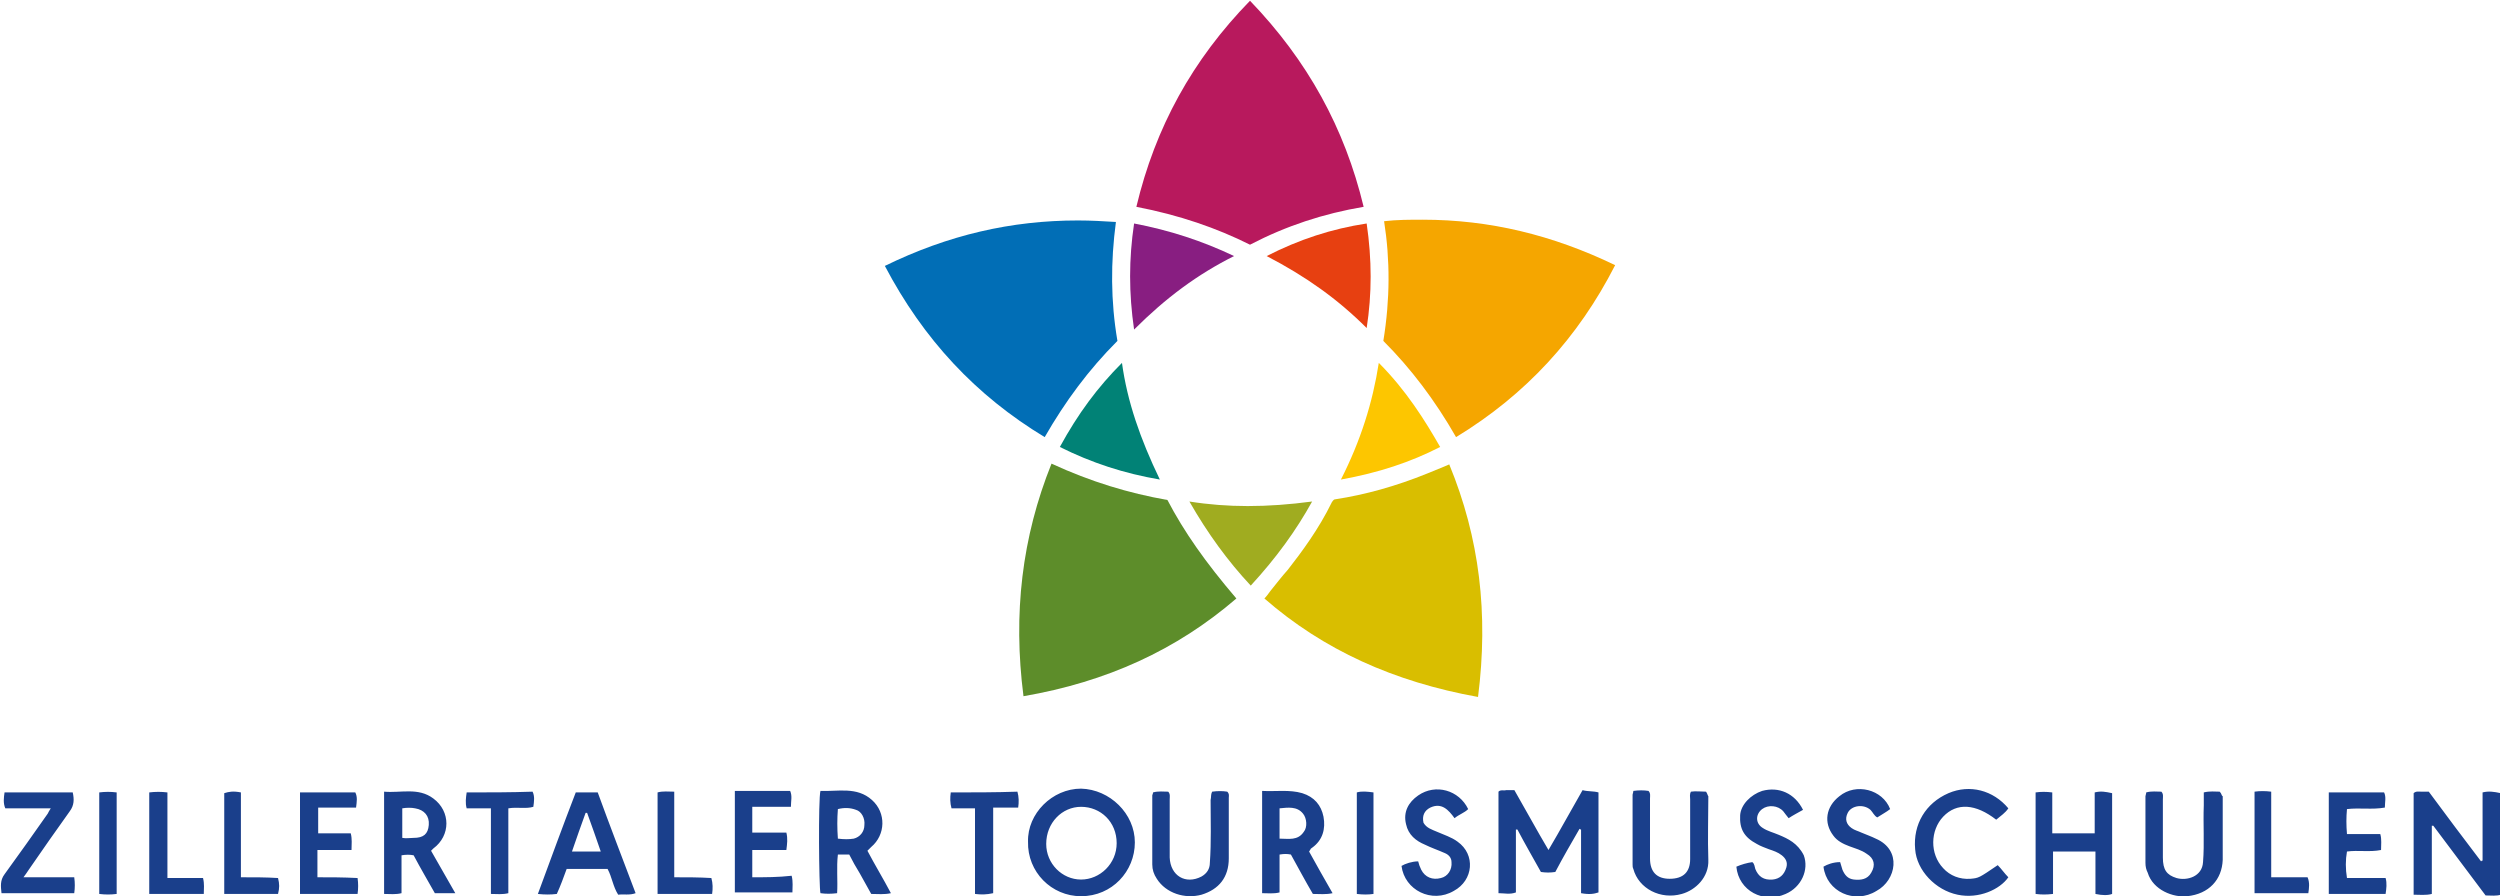 <?xml version="1.0" encoding="utf-8"?>
<!-- Generator: Adobe Illustrator 19.2.1, SVG Export Plug-In . SVG Version: 6.00 Build 0)  -->
<svg version="1.1" id="Ebene_1" xmlns="http://www.w3.org/2000/svg" xmlns:xlink="http://www.w3.org/1999/xlink" x="0px" y="0px"
	 viewBox="0 0 330 118.3" style="enable-background:new 0 0 330 118.3;" xml:space="preserve">
<style type="text/css">
	.st0{fill:#D9BE00;}
	.st1{fill:#F5A600;}
	.st2{fill:#5D8D2A;}
	.st3{fill:#B8195D;}
	.st4{fill:#016EB6;}
	.st5{fill:#881E81;}
	.st6{fill:#E74011;}
	.st7{fill:#018276;}
	.st8{fill:#FDC600;}
	.st9{fill:#A0AC20;}
	.st10{fill:#1A3F8B;}
</style>
<g>
	<g>
		<path class="st0" d="M195.1,92c-11.1-2-20.4-6.2-28.2-13c0.3-0.3,0.5-0.6,0.8-1c0.8-1,1.5-1.9,2.3-2.8c1.8-2.3,4.1-5.4,5.8-8.9
			c0.2-0.3,0.3-0.4,0.5-0.4c3.9-0.6,7.9-1.7,12.1-3.4c0.7-0.3,1.5-0.6,2.2-0.9l0.7-0.3C195.3,71,196.5,81,195.1,92z"/>
		<path class="st1" d="M192.2,57.7c-2.8-4.9-6-9.1-9.6-12.7c0.9-5.5,0.9-10.7,0.1-15.8c1.7-0.2,3.4-0.2,5.1-0.2c8.8,0,17.1,2,25.4,6
			C208.3,44.6,201.4,52.1,192.2,57.7z"/>
		<path class="st2" d="M135.1,91.9c-1.4-10.9-0.2-21,3.7-30.7c5.2,2.4,10.2,3.9,15.3,4.8c2.2,4.2,5,8.2,9.1,13
			C155.3,85.8,146.1,90,135.1,91.9z"/>
		<path class="st3" d="M165,32.3c-4.4-2.2-9.3-3.9-15-5c2.5-10.5,7.4-19.4,15-27.2c7.6,7.9,12.5,16.8,15,27.2
			C174.7,28.2,169.8,29.8,165,32.3z"/>
		<path class="st4" d="M137.9,57.7c-9.1-5.5-16-12.9-21.1-22.6c8.4-4.1,16.7-6,25.5-6c1.7,0,3.4,0.1,5,0.2
			c-0.7,5.3-0.7,10.4,0.2,15.7C143.7,48.8,140.6,53,137.9,57.7z"/>
		<path class="st5" d="M149.7,43.5c-0.7-4.8-0.7-9.3,0-14c4.7,0.9,9,2.3,13.2,4.3C158.1,36.2,153.9,39.3,149.7,43.5z"/>
		<path class="st6" d="M180.4,43.3c-3.8-3.8-8-6.8-13.2-9.5c4.3-2.2,8.6-3.6,13.2-4.3C181.1,34.3,181.1,38.8,180.4,43.3z"/>
		<path class="st7" d="M153.1,63.3c-4.7-0.8-9-2.2-13.2-4.3c2.4-4.4,5-7.9,8.2-11.1C148.8,53,150.5,57.9,153.1,63.3z"/>
		<path class="st8" d="M177,63.3c2.6-5.1,4.2-10.2,5-15.4c3.6,3.6,6.1,7.6,8.1,11.1C186.2,61,182,62.4,177,63.3z"/>
		<path class="st9" d="M165.1,77.3c-3-3.2-5.7-6.9-8.1-11.1c2.5,0.4,5.1,0.6,7.7,0.6c2.7,0,5.5-0.2,8.5-0.6
			C171.1,70,168.5,73.6,165.1,77.3z"/>
	</g>
	<path class="st10" d="M211,104.6c0,4.4,0,8.8,0,13.2c-0.6,0.2-1.2,0.3-2.3,0.1c0-2.8,0-5.6,0-8.4c-0.1,0-0.2-0.1-0.2-0.1
		c-1.1,1.9-2.2,3.8-3.2,5.7c-0.7,0.1-1.2,0.1-1.9,0c-1-1.8-2.1-3.7-3.1-5.6c-0.1,0-0.1,0-0.2,0c0,2.8,0,5.5,0,8.3
		c-0.8,0.3-1.5,0.1-2.3,0.1c0-4.5,0-8.9,0-13.4c0.3-0.3,0.7-0.1,1-0.2c0.3,0,0.6,0,1.1,0c1.5,2.6,2.9,5.2,4.5,7.9
		c1.6-2.7,3-5.3,4.5-7.9C209.6,104.5,210.3,104.4,211,104.6z M327.7,104.6c0,3,0,6,0,9c-0.1,0-0.1,0-0.2,0.1c-2.3-3-4.6-6.1-6.9-9.2
		c-0.3,0-0.6,0-1,0c-0.3,0-0.7-0.1-1,0.2c0,4.4,0,8.9,0,13.4c0.8,0,1.6,0.1,2.4-0.1c0-3,0-6,0-9c0.1,0,0.1,0,0.2,0
		c2.3,3.1,4.6,6.1,6.9,9.2c0.7,0,1.4,0.1,2-0.1c0-4.5,0-8.9,0-13.4C329.2,104.5,328.5,104.4,327.7,104.6z M149.8,111.2
		c0,3.8-3,7.1-7.1,7.1c-3.9,0-7.1-3.2-7-7.2c-0.1-3.7,3.2-7,7-7C146.5,104.2,149.8,107.4,149.8,111.2z M147.4,111.3
		c0-2.8-2.1-4.8-4.7-4.8c-2.5,0-4.6,2.1-4.6,4.9c0,2.6,2.1,4.7,4.6,4.7C145.2,116.1,147.4,114,147.4,111.3z M276.5,104.6
		c0,1.8,0,3.5,0,5.4c-1.9,0-3.7,0-5.6,0c0-1.8,0-3.6,0-5.4c-0.8-0.1-1.5-0.1-2.2,0c0,4.5,0,8.9,0,13.4c0.8,0.1,1.4,0.1,2.3,0
		c0-1.9,0-3.7,0-5.6c1.9,0,3.7,0,5.6,0c0,1.9,0,3.8,0,5.6c0.9,0.2,1.7,0.2,2.2,0c0-4.4,0-8.8,0-13.3
		C277.9,104.5,277.3,104.4,276.5,104.6z M114.5,112.3c1,1.9,2.1,3.7,3.1,5.6c-0.9,0.2-1.7,0.1-2.6,0.1c-0.5-0.9-1-1.8-1.5-2.7
		c-0.5-0.8-1-1.7-1.4-2.5c-0.5,0-1,0-1.5,0c-0.2,1.7,0,3.4-0.1,5.1c-0.8,0.1-1.5,0.1-2.2,0c-0.2-0.7-0.3-12.5,0-13.5
		c2.3,0.1,4.8-0.6,6.8,1.2c1.9,1.7,1.8,4.6-0.1,6.2C114.8,112,114.7,112.1,114.5,112.3z M114.1,108.9c0.1-0.9-0.4-1.8-1.1-2
		c-0.8-0.3-1.6-0.3-2.4-0.1c-0.1,1.3-0.1,2.5,0,3.9c0.8,0.1,1.5,0.1,2.1,0C113.5,110.5,114.1,109.8,114.1,108.9z M56.9,112.3
		c1.1,1.9,2.1,3.7,3.2,5.6c-0.9,0-1.7,0-2.7,0c-0.9-1.6-1.9-3.3-2.8-5c-0.5-0.1-1-0.1-1.6,0c0,1.6,0,3.3,0,5
		c-0.8,0.2-1.5,0.1-2.3,0.1c0-4.5,0-8.9,0-13.5c2.2,0.2,4.5-0.6,6.5,0.9c2.3,1.7,2.3,4.9,0,6.6C57.1,112.1,57,112.2,56.9,112.3z
		 M56.6,108.9c0.1-1.2-0.6-2-1.8-2.2c-0.5-0.1-1.1-0.1-1.7,0c0,1.3,0,2.6,0,3.9c0.5,0.1,1,0,1.5,0C55.9,110.6,56.5,110.1,56.6,108.9
		z M172.8,112.4c1,1.8,2,3.6,3.1,5.5c-0.9,0.2-1.7,0.1-2.6,0.1c-1-1.7-1.9-3.4-2.9-5.2c-0.5-0.1-0.9-0.1-1.5,0c0,1.6,0,3.3,0,5
		c-0.8,0.2-1.5,0.1-2.3,0.1c0-4.5,0-8.9,0-13.5c1.8,0.1,3.6-0.2,5.3,0.3c1.6,0.5,2.5,1.6,2.8,3.1c0.3,1.6-0.1,3.1-1.5,4.1
		c-0.1,0.1-0.2,0.1-0.2,0.2C172.9,112.2,172.9,112.3,172.8,112.4z M172,107.4c-0.8-1-2-0.8-3.1-0.7c0,1.3,0,2.6,0,4
		c1.2,0,2.4,0.3,3.2-0.9C172.6,109.2,172.5,108,172,107.4z M78.9,104.6c1.6,4.4,3.3,8.8,5,13.3c-0.8,0.3-1.6,0.1-2.3,0.2
		c-0.7-1.1-0.8-2.3-1.4-3.4c-1.8,0-3.6,0-5.4,0c-0.4,1.1-0.8,2.2-1.3,3.3c-0.8,0.1-1.6,0.1-2.5,0c1.7-4.6,3.3-9,5-13.4
		C76.9,104.6,77.8,104.6,78.9,104.6z M79.3,112.4c-0.6-1.8-1.2-3.4-1.8-5.1c-0.1,0-0.2,0-0.2,0c-0.6,1.7-1.2,3.3-1.8,5.1
		C76.8,112.4,78,112.4,79.3,112.4z M162,104.5c-0.6-0.1-1.3-0.1-2,0c-0.2,0.4-0.1,0.7-0.2,1.1c0,2.8,0.1,5.5-0.1,8.3
		c0,0.8-0.4,1.4-1.1,1.8c-2.1,1.1-4.1-0.1-4.2-2.5c0-2.6,0-5.1,0-7.7c0-0.3,0.1-0.7-0.2-1c-0.6,0-1.3-0.1-2,0.1
		c0,0.2-0.1,0.3-0.1,0.4c0,3,0,6.1,0,9.1c0,0.7,0.2,1.3,0.6,1.9c1.2,1.9,3.7,2.7,5.9,2.1c2.3-0.7,3.6-2.3,3.6-4.8c0-2.7,0-5.4,0-8
		C162.2,105.1,162.3,104.8,162,104.5z M293,104.5c-0.6,0-1.3-0.1-2.1,0.1c0,0.6,0,1.2,0,1.7c-0.1,2.5,0.1,5-0.1,7.5
		c-0.1,1.9-2.1,2.5-3.5,2.1c-1.3-0.4-1.8-1.1-1.8-2.7c0-2.6,0-5.1,0-7.7c0-0.3,0.1-0.7-0.2-1c-0.6,0-1.3-0.1-2,0.1
		c0,0.2-0.1,0.4-0.1,0.5c0,2.9,0,5.8,0,8.8c0,0.5,0.1,0.9,0.3,1.3c0.7,2.3,3.4,3.3,5.2,3.1c2.9-0.3,4.6-2.2,4.7-4.8
		c0-2.8,0-5.6,0-8.4C293.2,105,293.3,104.8,293,104.5z M225.2,104.5c-0.6,0-1.4-0.1-2,0c-0.2,0.4-0.1,0.7-0.1,1c0,2.6,0,5.2,0,7.9
		c0,1.7-0.9,2.6-2.7,2.6c-1.7,0-2.6-0.9-2.6-2.7c0-2.6,0-5.2,0-7.9c0-0.3,0.1-0.7-0.2-1c-0.6-0.1-1.3-0.1-2,0c0,0.2-0.1,0.4-0.1,0.5
		c0,3.1,0,6.1,0,9.2c0,0.2,0,0.4,0.1,0.6c0.7,2.6,3.6,4.1,6.4,3.3c1.8-0.5,3.6-2.2,3.5-4.5c-0.1-2.8,0-5.6,0-8.4
		C225.4,105,225.4,104.8,225.2,104.5z M263.5,108.2c0.6-0.5,1.2-0.9,1.6-1.5c-2-2.4-5.1-3.2-7.9-2c-3,1.3-4.7,4.1-4.4,7.4
		c0.2,2.8,2.7,5.4,5.6,6c2.8,0.6,5.6-0.7,6.7-2.3c-0.5-0.5-0.9-1.1-1.4-1.6c-2.5,1.7-2.5,1.7-3.6,1.8c-1.4,0.1-2.7-0.4-3.6-1.4
		c-1.8-1.9-1.7-5,0-6.8C258.3,105.9,260.8,106.1,263.5,108.2z M3.1,115.8c0.3-0.4,0.5-0.7,0.7-1c1.8-2.6,3.6-5.2,5.4-7.7
		c0.6-0.8,0.6-1.6,0.4-2.5c-3,0-6,0-9,0c-0.1,0.7-0.2,1.4,0.1,2.1c1.9,0,3.9,0,6,0c-0.2,0.3-0.3,0.5-0.4,0.7c-1.9,2.7-3.8,5.4-5.7,8
		c-0.6,0.8-0.5,1.6-0.4,2.5c3.2,0,6.4,0,9.6,0c0.1-0.7,0.1-1.4,0-2.1C7.5,115.8,5.4,115.8,3.1,115.8z M192.4,111.1
		c-0.8-0.6-1.8-0.9-2.7-1.3c-0.7-0.3-1.4-0.5-1.8-1.2c-0.2-0.9,0.1-1.6,0.9-2c1.5-0.7,2.4,0.3,3.2,1.4c0.6-0.5,1.3-0.7,1.8-1.2
		c-1.2-2.5-4.3-3.4-6.6-1.8c-1.3,0.9-2,2.2-1.6,3.8c0.3,1.4,1.3,2.2,2.5,2.7c0.8,0.4,1.7,0.7,2.6,1.1c0.5,0.2,0.9,0.6,0.9,1.2
		c0.1,1-0.5,1.9-1.4,2.1c-1.1,0.3-2.1-0.1-2.6-1.1c-0.2-0.4-0.3-0.7-0.4-1.1c-0.8,0-1.7,0.3-2.2,0.6c0.4,3.2,4,5,6.9,3.3
		C194.5,116.2,194.8,112.8,192.4,111.1z M99.3,115.8c0-1.2,0-2.3,0-3.6c1.5,0,3,0,4.5,0c0.1-0.8,0.2-1.5,0-2.3c-1.5,0-3,0-4.5,0
		c0-1.2,0-2.2,0-3.4c1.7,0,3.3,0,5.1,0c0-0.8,0.2-1.4-0.1-2.1c-2.4,0-4.8,0-7.3,0c0,4.5,0,9,0,13.4c2.6,0,5,0,7.6,0
		c0-0.7,0.1-1.4-0.1-2.2C102.7,115.8,101.1,115.8,99.3,115.8z M309.8,115.9c-0.2-1.2-0.2-2.4,0-3.5c1.5-0.2,3,0.1,4.5-0.2
		c0-0.7,0.1-1.4-0.1-2.1c-1.4,0-2.9,0-4.4,0c-0.1-1.2-0.1-2.2,0-3.3c1.7-0.2,3.3,0.1,5-0.2c0-0.7,0.2-1.4-0.1-2c-2.4,0-4.9,0-7.3,0
		c0,4.5,0,8.9,0,13.4c2.6,0,5,0,7.5,0c0.1-0.7,0.2-1.4,0-2.1C313.2,115.9,311.5,115.9,309.8,115.9z M234.8,110.2
		c-0.7-0.3-1.5-0.5-2.1-0.9c-1-0.6-1-1.8-0.1-2.5c0.8-0.6,2.1-0.5,2.8,0.3c0.2,0.3,0.4,0.5,0.7,0.9c0.6-0.4,1.2-0.7,1.9-1.1
		c-1.1-2.2-3.2-3.1-5.4-2.5c-1.5,0.5-2.8,1.8-2.9,3.2c-0.1,1.8,0.5,2.9,2.2,3.8c0.5,0.3,1.1,0.5,1.6,0.7c0.6,0.2,1.2,0.4,1.7,0.8
		c0.5,0.4,0.8,0.9,0.6,1.6c-0.3,1-0.9,1.5-1.8,1.6c-1.2,0.1-1.9-0.4-2.3-1.4c-0.1-0.3-0.1-0.7-0.4-0.9c-0.7,0.1-1.4,0.3-2.1,0.6
		c0.3,3.2,3.6,4.9,6.5,3.6c2.1-0.9,3.1-3.2,2.4-5.1C237.3,111.3,236,110.7,234.8,110.2z M247.6,110.7c-0.6-0.3-1.2-0.5-1.9-0.8
		c-0.4-0.2-0.9-0.3-1.3-0.6c-0.7-0.5-0.9-1.2-0.5-2c0.5-1,2.1-1.2,3-0.4c0.3,0.3,0.5,0.8,0.9,1c0.6-0.4,1.2-0.7,1.7-1.1
		c-1-2.6-4.5-3.5-6.7-1.7c-1.8,1.4-2.1,3.5-0.8,5.2c0.5,0.7,1.3,1.1,2.1,1.4c0.8,0.3,1.6,0.5,2.3,1c1,0.6,1.2,1.5,0.6,2.5
		c-0.5,0.9-1.4,1-2.3,0.9c-0.8-0.1-1.2-0.6-1.5-1.3c-0.1-0.3-0.2-0.7-0.3-1c-0.9,0-1.7,0.3-2.2,0.6c0.4,3.3,4.1,5,7,3.2
		C250.3,116.2,251.1,112.2,247.6,110.7z M41.9,115.8c0-1.2,0-2.4,0-3.6c1.5,0,2.9,0,4.5,0c0-0.8,0.1-1.4-0.1-2.2c-1.4,0-2.9,0-4.3,0
		c0-1.2,0-2.2,0-3.4c1.7,0,3.3,0,5,0c0.1-0.8,0.2-1.4-0.1-2c-2.5,0-4.9,0-7.3,0c0,4.5,0,8.9,0,13.4c2.6,0,5,0,7.6,0
		c0.1-0.7,0.1-1.4,0-2.1C45.3,115.8,43.6,115.8,41.9,115.8z M125.5,104.6c-0.1,0.7-0.1,1.4,0.1,2.1c1,0,2,0,3.1,0
		c0,3.8,0,7.5,0,11.3c0.8,0.1,1.5,0.1,2.4-0.1c0-3.8,0-7.5,0-11.3c1.2,0,2.2,0,3.3,0c0.1-0.7,0.1-1.4-0.1-2.1
		C131.4,104.6,128.5,104.6,125.5,104.6z M61.6,104.6c-0.1,0.7-0.2,1.4,0,2.1c1,0,2,0,3.2,0c0,3.9,0,7.6,0,11.3
		c0.8,0,1.5,0.1,2.3-0.1c0-3.7,0-7.4,0-11.2c1.2-0.2,2.3,0.1,3.3-0.2c0.1-0.7,0.2-1.4-0.1-2C67.4,104.6,64.5,104.6,61.6,104.6z
		 M22.1,115.9c0-3.8,0-7.5,0-11.3c-0.8-0.1-1.6-0.1-2.4,0c0,4.5,0,8.9,0,13.4c2.4,0,4.8,0,7.2,0c0-0.7,0.1-1.3-0.1-2.1
		C25.3,115.9,23.8,115.9,22.1,115.9z M89,115.8c0-3.8,0-7.5,0-11.3c-0.8,0-1.5-0.1-2.2,0.1c0,4.5,0,8.9,0,13.4c2.4,0,4.8,0,7.2,0
		c0.1-0.7,0.1-1.4-0.1-2.1C92.3,115.8,90.7,115.8,89,115.8z M31.8,115.8c0-3.8,0-7.6,0-11.2c-1-0.2-1.6-0.1-2.2,0.1
		c0,4.4,0,8.9,0,13.3c2.5,0,4.8,0,7.1,0c0.2-0.8,0.2-1.3,0-2.1C35.2,115.8,33.6,115.8,31.8,115.8z M299.8,115.8c0-3.8,0-7.5,0-11.3
		c-0.8-0.1-1.5-0.1-2.2,0c0,4.5,0,8.9,0,13.4c2.4,0,4.8,0,7.1,0c0.1-0.7,0.2-1.4-0.1-2.1C303.1,115.8,301.5,115.8,299.8,115.8z
		 M13.1,104.6c0,4.5,0,8.9,0,13.4c0.8,0.1,1.5,0.1,2.3,0c0-4.5,0-8.9,0-13.4C14.6,104.5,13.9,104.5,13.1,104.6z M179.1,104.6
		c0,4.5,0,8.9,0,13.4c0.8,0.1,1.5,0.1,2.2,0c0-4.5,0-8.9,0-13.4C180.5,104.5,179.8,104.4,179.1,104.6z"/>
</g>
</svg>
